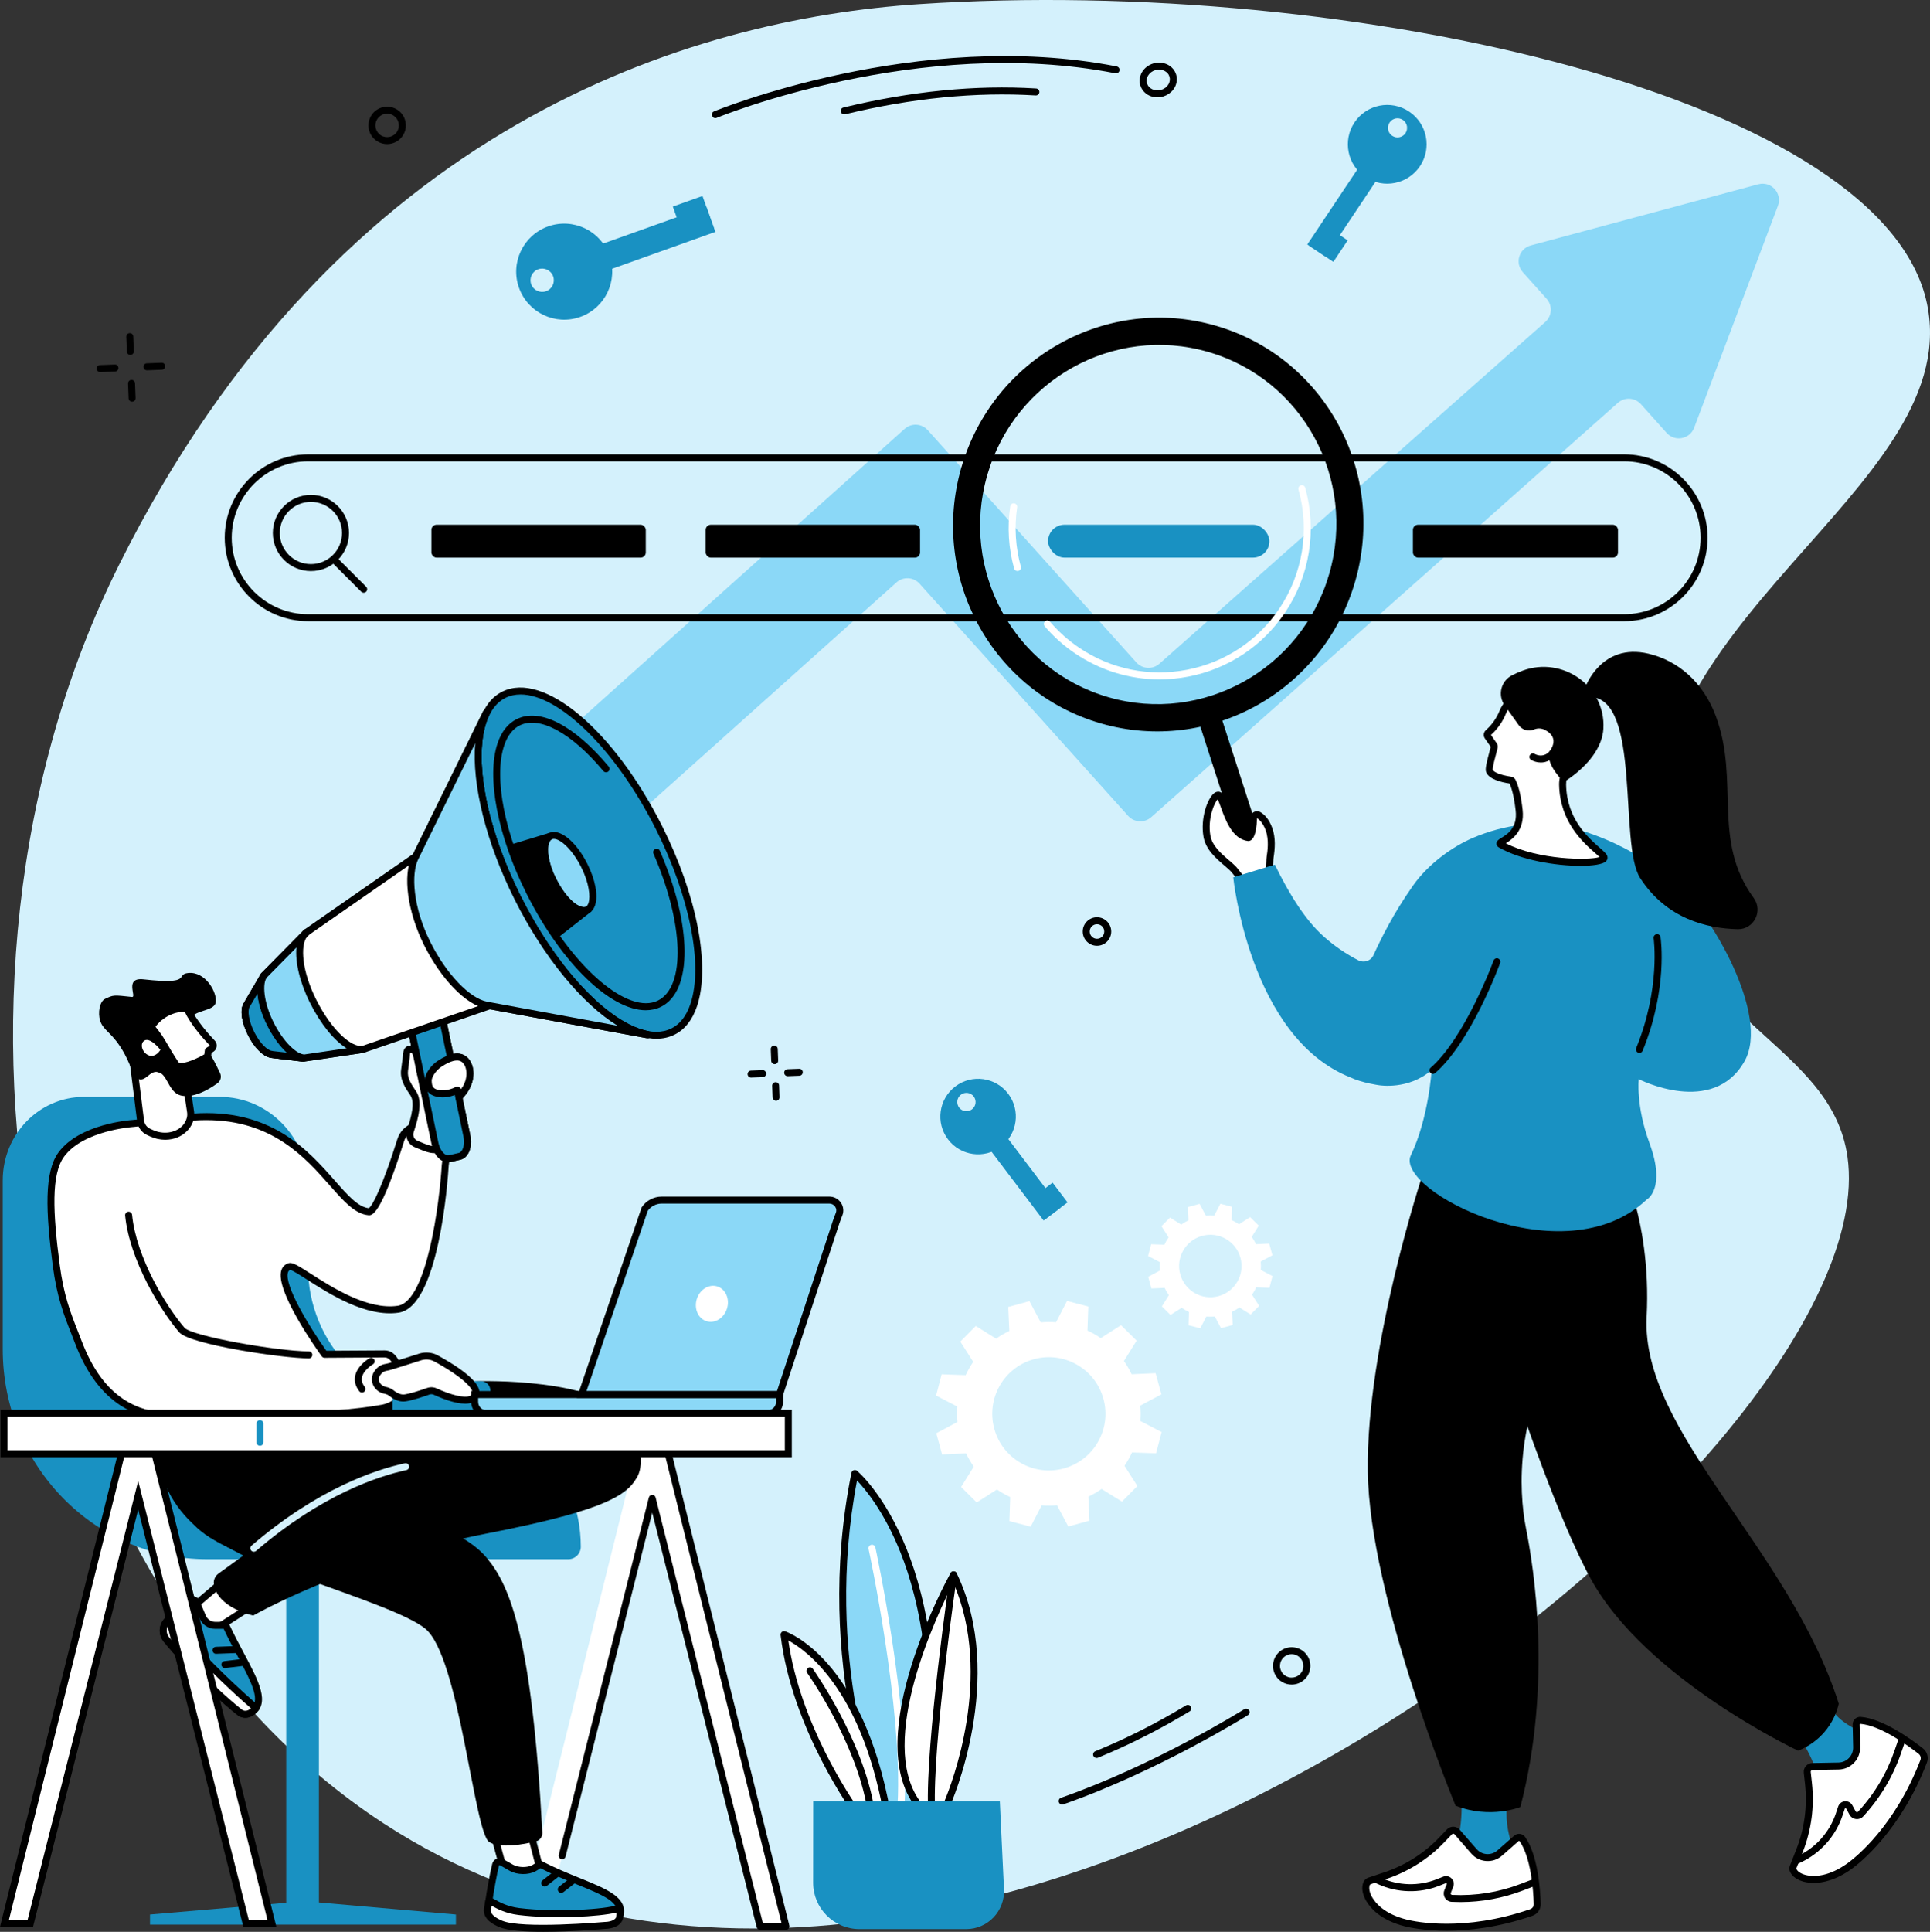 <?xml version="1.0" encoding="UTF-8"?>
<svg id="Layer_2" data-name="Layer 2" xmlns="http://www.w3.org/2000/svg" viewBox="0 0 1831.21 1832.51">
  <rect x="0" y="0" width="1831.21" height="1832.51" fill="#333333" stroke="none"/>
  <defs>
    <style>
      .cls-1 {
        fill: #1991C2;
      }

      .cls-1, .cls-2, .cls-3, .cls-4, .cls-5 {
        stroke-width: 0px;
      }

      .cls-3 {
        fill: #fff;
      }

      .cls-4 {
        fill: #8bd8f7;
      }

      .cls-5 {
        fill: #d4f1fc;
      }
    </style>
  </defs>
  <g id="Illustration">
    <g id="Keyword_research" data-name="Keyword research">
      <path class="cls-5" d="m871.84,3.93C657.39,18.11,322.14,116.77,113.1,535.52c-201.74,404.13-91.55,971.13,251.26,1194.38,550.18,358.3,1429.35-344.76,1388.55-632.54-15.27-107.75-155.11-126.2-178.67-273.35-37.25-232.64,284.81-358.16,255.02-531.21C1794.87,93.11,1284.27-23.33,871.84,3.93Z"/>
      <path class="cls-4" d="m1668.31,174.78l-215.92,58.04c-11.18,3-15.26,16.74-7.54,25.36l22.6,25.25c5.72,6.38,5.18,16.19-1.19,21.92l-366.16,324.2c-6.38,5.73-16.21,5.21-21.94-1.18l-197.92-220.35c-5.73-6.38-15.56-6.91-21.94-1.17l-485.84,435.33c-6.38,5.73-6.91,15.55-1.17,21.94l48.12,53.58c5.73,6.38,15.56,6.91,21.94,1.18l409.2-366.4c6.38-5.73,16.21-5.21,21.94,1.18l197.87,220.3c5.73,6.38,15.56,6.91,21.94,1.18l442.68-392.93c6.39-5.74,16.23-5.2,21.96,1.2l24.38,27.23c7.78,8.69,21.99,6.03,26.11-4.87l79.46-210.47c4.47-11.84-6.34-23.78-18.57-20.49Z"/>
      <path class="cls-3" d="m1101.95,1322.69l-5.51-20.12-22.75,1.03c-2.11-4.43-4.55-8.63-7.31-12.56l12.04-19.31-14.82-14.67-19.19,12.28c-4-2.74-8.21-5.15-12.6-7.19l.79-22.78-20.17-5.29-10.47,20.21c-4.79-.37-9.64-.34-14.53.1l-10.7-20.12-20.11,5.51,1.03,22.77c-4.43,2.11-8.63,4.55-12.55,7.32l-19.29-12.05-14.66,14.83,12.27,19.2c-2.74,4-5.14,8.22-7.19,12.61l-22.76-.79-5.29,20.18,20.19,10.47c-.38,4.79-.34,9.65.1,14.54l-20.1,10.71,5.51,20.12,22.75-1.03c2.11,4.43,4.55,8.63,7.31,12.56l-12.05,19.31,14.82,14.67,19.19-12.28c3.99,2.74,8.21,5.15,12.6,7.19l-.78,22.78,20.17,5.29,10.47-20.21c4.79.38,9.64.34,14.53-.1l10.7,20.12,20.11-5.51-1.03-22.77c4.43-2.11,8.63-4.55,12.55-7.32l19.29,12.05,14.66-14.83-12.27-19.2c2.74-4,5.14-8.22,7.19-12.61l22.77.79,5.29-20.18-20.19-10.47c.38-4.79.34-9.65-.1-14.54l20.1-10.71Zm-92.61,70.25c-28.59,7.83-58.12-9.01-65.95-37.62-7.83-28.61,9-58.16,37.59-65.99,28.59-7.83,58.12,9.01,65.95,37.62,7.83,28.61-9,58.16-37.59,65.99Z"/>
      <path class="cls-3" d="m1207.28,1190.75l-3.04-11.1-12.55.57c-1.16-2.45-2.51-4.76-4.03-6.93l6.65-10.65-8.18-8.1-10.59,6.78c-2.2-1.51-4.53-2.84-6.96-3.97l.43-12.57-11.13-2.92-5.78,11.15c-2.64-.21-5.32-.19-8.02.06l-5.9-11.1-11.1,3.04.57,12.56c-2.44,1.16-4.76,2.51-6.93,4.04l-10.65-6.65-8.09,8.19,6.77,10.6c-1.51,2.21-2.84,4.53-3.97,6.96l-12.56-.43-2.92,11.14,11.14,5.78c-.21,2.64-.19,5.32.06,8.02l-11.09,5.91,3.04,11.1,12.55-.57c1.16,2.45,2.51,4.76,4.03,6.93l-6.65,10.65,8.18,8.1,10.59-6.78c2.2,1.51,4.53,2.84,6.95,3.97l-.43,12.57,11.13,2.92,5.78-11.15c2.64.21,5.32.19,8.02-.06l5.9,11.1,11.1-3.04-.57-12.56c2.44-1.16,4.76-2.51,6.93-4.04l10.65,6.65,8.09-8.19-6.77-10.6c1.51-2.21,2.84-4.53,3.96-6.96l12.56.43,2.92-11.14-11.14-5.78c.21-2.64.19-5.32-.06-8.02l11.09-5.91Zm-51.1,38.76c-15.78,4.32-32.07-4.97-36.39-20.76s4.97-32.09,20.74-36.41c15.78-4.32,32.07,4.97,36.39,20.76,4.32,15.79-4.97,32.09-20.74,36.41Z"/>
      <g>
        <polygon class="cls-3" points="721.19 1827.36 618.85 1421.32 516.5 1827.36 491.97 1827.36 604.42 1375.95 633.27 1375.91 745.72 1827.36 721.19 1827.36"/>
        <path class="cls-2" d="m745.72,1830.67h-24.53c-1.52,0-2.84-1.03-3.21-2.5l-99.13-393.3-82.24,326.28c-.45,1.77-2.24,2.86-4.02,2.4-1.77-.45-2.85-2.25-2.4-4.02l85.45-339.03c.37-1.47,1.69-2.5,3.21-2.5s2.84,1.03,3.21,2.5l101.71,403.54h17.71l-110.81-444.83-26.25.04h0c-1.83,0-3.31-1.48-3.31-3.31,0-1.83,1.48-3.31,3.31-3.32l28.85-.04h0c1.52,0,2.85,1.03,3.21,2.51l112.46,451.45c.25.99.02,2.04-.6,2.84-.63.8-1.59,1.27-2.61,1.27Z"/>
        <g>
          <g>
            <path class="cls-1" d="m292.2,1126.4v75.04c0,73.39,57.95,132.88,129.43,132.88h0c71.48,0,129.43,59.49,129.43,132.88h0c0,6.54-5.3,11.84-11.83,11.84H196.63c-107.16,0-194.03-89.18-194.03-199.2v-160.11c0-43.76,34.55-79.23,77.17-79.23h128.76c46.21,0,83.67,38.46,83.67,85.91Z"/>
            <rect class="cls-1" x="271.56" y="1454.2" width="31.05" height="361.48"/>
            <polygon class="cls-1" points="432.59 1816.1 295.19 1804.04 282.6 1804.04 142.33 1816.1 142.33 1825.67 432.59 1825.67 432.59 1816.1"/>
          </g>
          <g>
            <g>
              <g>
                <polygon class="cls-3" points="209.23 1502 175.57 1530.69 196.61 1550.38 236.27 1524.95 209.23 1502"/>
                <path class="cls-2" d="m196.61,1553.7c-.82,0-1.63-.3-2.26-.89l-21.05-19.7c-.69-.64-1.07-1.55-1.05-2.5.02-.94.44-1.83,1.16-2.44l33.67-28.69c1.24-1.05,3.06-1.05,4.29,0l27.04,22.95c.8.68,1.23,1.7,1.16,2.75-.07,1.05-.63,2-1.52,2.57l-39.66,25.43c-.55.35-1.17.52-1.79.52Zm-16.08-22.89l16.46,15.4,33.72-21.63-21.48-18.24-28.7,24.46Z"/>
              </g>
              <g>
                <g>
                  <path class="cls-1" d="m180.55,1518.2c-5.11,4.02-14.45,11.64-21.95,19.3-4.71,4.81-4.99,12.4-.77,17.64,11.94,14.81,41,46.36,69.6,69.21,1.96,1.56,6.4,3.31,11.6-.34,17.83-12.52-6.26-42.41-24.74-82.25l-9.92.05c-5.27.03-10.05-3.11-12.12-7.97l-6.05-14.19c-.95-2.23-3.75-2.95-5.65-1.46Z"/>
                  <path class="cls-2" d="m232.79,1629.48c-3.02,0-5.63-1.1-7.43-2.54-28.68-22.92-57.64-54.25-70.11-69.72-5.3-6.58-4.88-16.05.98-22.04,7.69-7.84,17.25-15.64,22.27-19.58h0c1.72-1.35,3.93-1.82,6.04-1.27,2.13.55,3.84,2.02,4.7,4.04l6.05,14.19c1.54,3.62,5.07,5.95,9,5.95h.05l12.05-.06.89,1.93c4.59,9.89,9.64,19.39,14.1,27.76,14.13,26.55,25.3,47.52,9.53,58.59-2.83,1.99-5.63,2.76-8.14,2.76Zm-50.19-108.68c-4.89,3.85-14.21,11.44-21.64,19.01-3.51,3.59-3.75,9.28-.55,13.25,11.82,14.66,41.02,46.28,69.09,68.71.54.43,3.47,2.45,7.63-.47,10.46-7.35,2.82-23.01-11.57-50.06-4.21-7.91-8.95-16.81-13.36-26.16l-7.8.04h-.09c-6.59,0-12.5-3.91-15.09-9.98l-6.05-14.19s-.07-.17-.25-.22c-.17-.05-.27.03-.3.06h0Z"/>
                </g>
                <g>
                  <path class="cls-3" d="m159.74,1536.35s-.77.77-1.13,1.14c-4.71,4.81-4.99,12.4-.77,17.64,11.94,14.81,41,46.36,69.6,69.21,1.96,1.56,6.4,3.31,11.6-.34,1.59-1.12,3.81-3.77,3.81-3.77l-1.95-1.7c-27.84-24.19-53.88-50.4-77.9-78.4l-3.25-3.79Z"/>
                  <path class="cls-2" d="m232.79,1629.48c-3.02,0-5.63-1.1-7.42-2.54-28.68-22.92-57.64-54.25-70.11-69.72-5.3-6.58-4.88-16.05.98-22.04l1.16-1.16c.65-.65,1.58-.99,2.47-.97.92.03,1.79.45,2.39,1.15l3.25,3.79c23.83,27.78,49.92,54.05,77.55,78.06l1.95,1.7c1.36,1.18,1.53,3.24.37,4.62-.26.31-2.55,3.02-4.45,4.35-2.83,1.99-5.63,2.76-8.15,2.76Zm-73.08-88.08c-2.25,3.53-2.05,8.24.71,11.66,11.82,14.66,41.02,46.28,69.09,68.71.54.43,3.47,2.45,7.63-.47.27-.19.6-.48.95-.81-27.64-24.07-53.74-50.37-77.6-78.19l-.77-.9Z"/>
                </g>
                <path class="cls-2" d="m204.96,1568.78c-1.77,0-3.24-1.4-3.31-3.19-.07-1.83,1.36-3.37,3.19-3.43l18.75-.7c1.84-.06,3.37,1.36,3.43,3.18.07,1.83-1.36,3.37-3.19,3.43l-18.75.7s-.08,0-.13,0Z"/>
                <path class="cls-2" d="m213.34,1582.31c-1.65,0-3.08-1.24-3.28-2.92-.22-1.82,1.08-3.46,2.9-3.68l18.13-2.16c1.81-.24,3.46,1.08,3.68,2.9.22,1.82-1.08,3.46-2.9,3.68l-18.13,2.16c-.13.02-.27.02-.4.02Z"/>
              </g>
              <path class="cls-2" d="m595.97,1347.32c3.82,6.41,18.06,34.01,9.16,52.74,0,0-1.5,2.73-3.33,5.37-10.88,15.71-39.16,29.6-139.25,49.08-130.15,25.33-222.27,77.95-222.27,77.95,0,0-34.21-7-37.36-29.96-.52-3.8,1.26-7.56,4.37-9.82l23.56-17.08-22.35-11.92c-25.51-13.6-45.68-35.99-54.83-63.43-8.19-24.54-12.25-66.53-12.25-66.53,128.65-11.9,234.16-20.97,312.26-23.5,0,0,117.89-3.81,142.29,37.09Z"/>
              <g>
                <polygon class="cls-3" points="469.56 1743.03 481.46 1786.72 512.77 1774.69 502.7 1735.8 469.56 1743.03"/>
                <path class="cls-2" d="m481.46,1790.03c-.51,0-1.03-.12-1.5-.36-.83-.42-1.45-1.18-1.7-2.08l-11.9-43.68c-.24-.88-.11-1.81.36-2.59.47-.78,1.24-1.33,2.13-1.52l33.14-7.23c1.74-.38,3.47.68,3.91,2.41l10.07,38.89c.42,1.63-.45,3.32-2.02,3.92l-31.31,12.03c-.38.15-.78.22-1.19.22Zm-7.79-44.5l10.02,36.79,25.13-9.65-8.53-32.95-26.62,5.81Z"/>
              </g>
              <g>
                <g>
                  <path class="cls-1" d="m470.24,1768.85c-1.72,6.63-5.26,25.3-6.66,36.52-.88,7.04,3.72,13.58,10.61,15.28,19.46,4.79,65.71,3.62,104.25,4.51,2.64.06,7.47-1.32,9.5-7.69,6.96-21.88-34.62-27.59-75.52-49.18,0,0-2.36,1.99-5.87,3.89-5.88,3.18-15.53,2.9-21.34-.41l-9.31-5.29c-2.22-1.26-5.02-.08-5.66,2.39Z"/>
                  <path class="cls-2" d="m578.61,1828.47c-.09,0-.17,0-.26,0-9.84-.23-20.34-.32-30.49-.41-30.66-.28-59.62-.53-74.47-4.19-8.56-2.11-14.19-10.23-13.1-18.91,1.41-11.23,4.95-30.01,6.74-36.94h0c.57-2.18,2.08-3.93,4.15-4.81,2.08-.88,4.39-.74,6.35.38l9.31,5.3c4.89,2.78,13.35,2.95,18.12.37,3.14-1.7,5.29-3.49,5.32-3.51l1.71-1.43,1.97,1.03c12.56,6.64,25.31,11.8,36.55,16.36,25.87,10.48,46.3,18.76,40.57,36.76-2.36,7.4-8.13,10-12.48,10Zm-104.62-59.2c-.09,0-.16.02-.22.05-.17.07-.27.19-.32.37h0c-1.73,6.68-5.24,25.39-6.58,36.1-.67,5.34,2.82,10.35,8.11,11.65,14.1,3.47,44.02,3.74,72.95,4,10.17.09,20.69.19,30.58.41.77.06,4.61-.16,6.27-5.39,3.69-11.59-10.81-18.1-36.75-28.61-10.84-4.39-23.05-9.34-35.28-15.66-1.12.8-2.72,1.86-4.62,2.89-6.83,3.7-17.61,3.51-24.55-.44l-9.31-5.3c-.1-.06-.2-.08-.28-.08Zm-3.74-.42h.02-.02Z"/>
                </g>
                <g>
                  <path class="cls-3" d="m462.52,1810.46c-.03.19-.06.33-.06.39-.88,7.04,5.92,11.21,12.41,14.07,19.63,8.65,99.18,1.55,99.18,1.55,0,0,10.67.11,13.5-6.29.42-.94.61-2.34.71-3.5.1-1.25-.02-2.51-.32-3.73l-.71-2.87c-10.83,4.31-59.56,7.58-94.93,3.2-14.84-1.84-23.43-8.24-28.38-10.68,0,0-.69,3.84-1.4,7.86Z"/>
                  <path class="cls-2" d="m515.78,1832.51c-17.6,0-34.34-1.08-42.26-4.56-4.29-1.89-15.69-6.91-14.36-17.51.01-.09.04-.28.09-.56l1.4-7.86c.18-1.02.84-1.9,1.77-2.37.93-.47,2.03-.47,2.96-.02.99.49,2.12,1.13,3.41,1.85,5,2.83,12.55,7.11,23.92,8.51,34.83,4.31,82.78,1.19,93.3-2.99.89-.36,1.89-.31,2.74.13.85.44,1.47,1.22,1.7,2.15l.71,2.87c.4,1.6.53,3.21.41,4.79-.16,1.95-.48,3.44-.98,4.57-3.48,7.85-14.73,8.24-16.38,8.26-2.97.26-31.7,2.74-58.41,2.74Zm-49.42-24.79l-.59,3.31h0s-.04.26-.04.26c-.49,3.91,2.73,7.19,10.46,10.59,18.63,8.21,96.77,1.35,97.56,1.28.11,0,.22-.01.33-.01h.05c2.25,0,8.82-.78,10.39-4.32.05-.11.3-.74.43-2.43.06-.69.02-1.41-.12-2.14-15.85,3.93-59.61,6.44-92.95,2.3-12.03-1.49-20.07-5.77-25.52-8.84Zm-3.85,2.73h.02-.02Z"/>
                </g>
                <path class="cls-2" d="m516.86,1789.6c-.98,0-1.95-.43-2.6-1.26-1.13-1.44-.88-3.52.55-4.65l11.5-9.06c1.44-1.13,3.52-.88,4.65.55,1.13,1.44.89,3.52-.55,4.65l-11.5,9.06c-.61.48-1.33.71-2.05.71Z"/>
                <path class="cls-2" d="m532.51,1795.59c-.99,0-1.97-.44-2.62-1.28-1.12-1.44-.86-3.52.59-4.65l10.06-7.81c1.44-1.12,3.53-.86,4.65.58,1.12,1.44.86,3.52-.59,4.65l-10.06,7.81c-.6.47-1.32.7-2.03.7Z"/>
              </g>
              <path class="cls-2" d="m399.89,1443.66s40.97,8.44,62.66,34.97c21.43,26.22,42.22,75.67,52.02,259.74.21,3.96-2.43,7.51-6.28,8.43-11.13,2.67-33.38,6.85-43.98.66-14.46-8.44-28.26-175.98-60.8-202.51-32.54-26.53-192.81-65.12-219.32-98.89-26.51-33.77,38.56-33.77,38.56-33.77l177.14,31.36Z"/>
              <path class="cls-5" d="m240.81,1471.96c-.93,0-1.86-.39-2.51-1.15-1.19-1.39-1.03-3.48.35-4.67,63.19-54.29,118.3-72.23,145.52-78.1,1.79-.37,3.55.75,3.93,2.54.39,1.79-.75,3.55-2.54,3.94-26.61,5.73-80.52,23.32-142.6,76.65-.63.54-1.39.8-2.16.8Z"/>
            </g>
            <g>
              <g>
                <path class="cls-3" d="m126.11,1065.71s-48.29,3-67.83,29.3c-12.96,17.45-11.76,53.21-4.88,105.41,4.53,34.43,12.88,51.57,20.93,72.73,20.25,53.25,51.3,67.82,83.82,70.8,40.56,3.71,159.44.54,205.08-8.24,7.37-1.42,16.3-6.52,16.72-12.05.86-11.13-.6-39.42-15.22-39.33-35.65.23-56.81.35-56.81.35,0,0-55.07-76.21-33.3-83.26,7.34-2.38,59.73,46.77,103.1,40.53,36.73-5.29,44.72-136.67,44.72-136.67,0,0,4.51-23.57-10.16-34.03-.48-.35-1.01-.7-1.58-1.05-11.46-7.07-26.53-1.34-30.57,11.52-6.2,19.75-22.34,68.49-30.39,67.69-33.93-3.36-56.84-97.69-166.95-89.74h0s-56.69,6.04-56.69,6.04Z"/>
                <path class="cls-2" d="m207.09,1348.78c-20.5,0-38.05-.51-49.25-1.54-26.19-2.4-63.67-12.57-86.61-72.92-1.21-3.18-2.42-6.27-3.63-9.34-6.98-17.74-13.58-34.5-17.49-64.14-6.74-51.19-8.38-89.12,5.51-107.82,20.02-26.95,67.28-30.44,70.21-30.63l56.62-6.03c74.46-5.41,109.56,34.44,135.18,63.51,12.3,13.96,22.04,25.01,32.16,26.2,3.85-1.95,13.91-23.06,27.19-65.36,2.24-7.15,7.56-12.76,14.59-15.38,6.96-2.6,14.58-1.86,20.88,2.03.63.39,1.23.79,1.77,1.17,15.58,11.11,12,34.42,11.52,37.12-.9,14.64-9.42,134.06-47.54,139.55-31.01,4.47-65.97-17.97-86.86-31.37-6.46-4.14-13.76-8.83-15.97-9.19-1.1.43-1.75,1.14-2.14,2.33-3.86,11.81,19.87,51.25,36.39,74.36,5.69-.03,25.35-.15,55.1-.34h.1c3.9,0,7.31,1.53,10.12,4.55,8.24,8.84,9.04,28.95,8.32,38.35-.61,7.92-11.71,13.57-19.4,15.04-34.01,6.54-104.82,9.82-156.76,9.82Zm-11.39-286.27c-4.09,0-8.3.15-12.66.47l-56.57,6.03s-.1.01-.14.01c-.47.03-47,3.23-65.38,27.97-12.56,16.91-10.79,53.41-4.26,103,3.8,28.84,10.25,45.23,17.08,62.58,1.22,3.09,2.44,6.2,3.66,9.41,21.39,56.25,54.54,66.25,81.03,68.67,38.28,3.51,158.13.65,204.16-8.19,6.84-1.32,13.8-5.8,14.05-9.05.72-9.39-.42-26.73-6.56-33.32-1.55-1.66-3.23-2.44-5.28-2.44h-.05c-35.65.24-56.81.35-56.81.35h-.02c-1.06,0-2.06-.51-2.68-1.37-4.58-6.34-44.57-62.49-38.31-81.68,1.08-3.3,3.38-5.61,6.67-6.67,3.61-1.16,8.29,1.66,21.31,10.01,20.11,12.9,53.77,34.48,82.34,30.39,27.93-4.02,39.71-97.8,41.89-133.59,0-.14.03-.28.05-.42.04-.21,3.91-21.63-8.83-30.71-.43-.31-.9-.62-1.39-.93-4.55-2.81-10.05-3.34-15.08-1.46-5.1,1.9-8.96,5.97-10.58,11.16-22.33,71.15-30.42,70.34-33.88,70-12.82-1.27-23.38-13.26-36.76-28.44-23.19-26.32-54.43-61.76-116.96-61.76Zm-69.59,3.2h.02-.02Z"/>
              </g>
              <path class="cls-2" d="m293.03,1288.55h-.02c-25.59-.18-113.01-13.2-122.98-24.74-17.64-20.42-47.16-68.55-51.3-110.76-.18-1.82,1.15-3.44,2.97-3.62,1.8-.17,3.44,1.15,3.62,2.97,3.99,40.69,32.62,87.28,49.72,107.08,6.8,7.88,87.26,22.23,118.01,22.44,1.83.01,3.3,1.5,3.29,3.34-.01,1.82-1.49,3.29-3.31,3.29Z"/>
              <path class="cls-2" d="m343.49,1320.97c-.99,0-1.97-.44-2.62-1.28-3.57-4.61-4.89-9.45-3.91-14.4,1.99-10.1,13.11-16.59,13.58-16.86,1.58-.91,3.61-.36,4.52,1.22.91,1.58.36,3.6-1.22,4.52h0c-.09.05-9,5.29-10.4,12.42-.59,3.02.28,5.98,2.65,9.04,1.12,1.45.86,3.53-.59,4.65-.6.47-1.32.69-2.03.69Z"/>
              <path class="cls-1" d="m372.39,1310.15h92.86v19.67c0,4.91-3.98,8.89-8.89,8.89h-75.08c-4.91,0-8.89-3.98-8.89-8.89v-19.67h0Z" transform="translate(837.64 2648.87) rotate(180)"/>
              <g>
                <path class="cls-3" d="m358.84,1301.5c1.75-2.29,4.28-3.89,7.12-4.36,2.03-.33,4.08-.89,6.04-1.51l27.2-8.58c5.06-1.42,10.25-.83,14.78,1.66,13.65,7.52,41.66,24.45,37.22,34.61-4.79,10.96-29.65.7-38.4-3.33-2-.92-4.24-1.02-6.39-.26-5.35,1.89-15.87,5.43-21.94,6.29-5.01.71-9.52-1.69-13.19-4.59-1.67-1.32-3.65-2.15-5.88-2.58-3.42-.66-6.41-2.71-8.05-5.8l-.04-.07c-1.81-3.4-1.47-7.56.87-10.62l.66-.87Z"/>
                <path class="cls-2" d="m441.33,1331.52c-9.71,0-22.33-5.03-29.92-8.52-1.23-.56-2.58-.61-3.9-.14-5.73,2.03-16.29,5.56-22.58,6.45-5.17.74-10.31-.99-15.71-5.27-1.19-.95-2.65-1.58-4.46-1.93-4.5-.87-8.27-3.6-10.34-7.5-2.46-4.61-2-10.18,1.13-14.26l.66-.86h0c2.32-3.03,5.59-5.02,9.21-5.61,1.61-.26,3.38-.71,5.58-1.4l27.2-8.58c5.97-1.67,12.1-.98,17.37,1.92,29.75,16.39,42.76,29.46,38.66,38.84-1.17,2.69-3.33,4.7-6.24,5.81-1.95.74-4.22,1.06-6.66,1.06Zm-32.02-15.6c1.67,0,3.33.36,4.87,1.06,14.13,6.5,26.18,9.29,31.45,7.29,1.26-.48,2.06-1.2,2.53-2.27,1.81-4.14-8.62-15.42-35.78-30.39-3.79-2.08-8.04-2.57-12.28-1.38l-27.1,8.55c-2.5.79-4.57,1.3-6.5,1.62-1.95.32-3.74,1.42-5.02,3.1l-.66.86c-1.55,2.03-1.78,4.79-.58,7.05,1.17,2.19,3.27,3.69,5.8,4.18,2.83.55,5.29,1.64,7.31,3.24,3.9,3.09,7.39,4.37,10.66,3.91,4.18-.59,11.94-2.83,21.3-6.14,1.31-.46,2.67-.7,4.01-.7Z"/>
              </g>
              <g>
                <g>
                  <path class="cls-1" d="m386.28,957.58l26.42,127.03c1.94,9.31,8.16,15.78,13.91,14.45l9.47-2.18c5.75-1.32,8.84-9.94,6.91-19.25l-26.42-127.03-30.29,6.97Z"/>
                  <path class="cls-2" d="m425.09,1102.55c-2.11,0-4.24-.66-6.27-1.96-4.46-2.86-7.96-8.58-9.36-15.3l-26.42-127.03c-.37-1.76.74-3.5,2.5-3.9l30.29-6.97c.87-.2,1.78-.04,2.53.44.75.48,1.27,1.24,1.46,2.11l26.42,127.03c2.33,11.23-1.8,21.4-9.41,23.15l-9.47,2.18c-.75.17-1.51.26-2.27.26Zm-34.9-142.47l25.76,123.86c1.03,4.94,3.5,9.19,6.45,11.08,1.24.79,2.4,1.07,3.48.82l9.47-2.18c3.43-.79,6.08-7.29,4.41-15.34l-25.73-123.72-23.83,5.49Z"/>
                </g>
                <g>
                  <path class="cls-3" d="m394.86,1085.17c-4.71-1.95-7.11-7.21-5.53-12.06,4.76-14.57,8.11-28.31,2.65-36.22-4.74-6.87-9.21-13.69-8.09-21.78l1.58-12.18c.28-1.9-.3-8.89,4.94-7.65,3.97.94,5.64,4.41,7.93,19.7,1.15,7.68,4.18,11.22,9.35,14.4-.2-1.12-.29-2.44-.22-3.88.3-6.58,3.88-12.58,9.36-16.23,6.82-4.54,18.29-10.62,25.07-3,4.72,5.3,6.56,17.26-1.72,28.9-1.94,2.73-12.77,14.56-12.77,14.56-2.08,2.79-6.62,31.27-6.62,31.27-2.74,14.93-14.05,9.08-25.94,4.16Z"/>
                  <path class="cls-2" d="m411.84,1093.87c-4.82,0-10.3-2.3-16-4.69l-2.26-.94h0c-6.27-2.59-9.52-9.68-7.41-16.15,4.35-13.31,7.73-26.56,3.07-33.31-4.44-6.45-9.98-14.47-8.64-24.11l1.58-12.15c.04-.27.05-.58.07-.94.13-2.39.35-6.38,3.22-8.53,1.08-.81,2.95-1.63,5.7-.98,6.28,1.49,8.11,6.91,10.44,22.43.53,3.54,1.48,5.97,2.88,7.85,1.14-6.35,4.92-12.12,10.49-15.83,16.38-10.9,25.02-7.35,29.38-2.45,5.92,6.65,7.42,20.49-1.49,33.02-1.92,2.7-11.1,12.78-12.84,14.68-1.09,2.2-3.96,17.12-5.97,29.76-1.02,5.58-3.17,9.15-6.6,11-1.74.94-3.63,1.34-5.63,1.34Zm-15.72-11.75l2.29.96c6.26,2.63,12.74,5.35,15.9,3.63,1.52-.82,2.61-2.94,3.22-6.29,2.11-13.28,5.1-29.81,7.22-32.66.07-.09.14-.17.21-.25,4.3-4.7,11.17-12.37,12.51-14.25,7.76-10.92,5.31-21,1.94-24.78-3.81-4.28-10.8-3.08-20.77,3.56-4.69,3.12-7.64,8.22-7.88,13.62-.05,1.14,0,2.23.17,3.15.23,1.28-.31,2.58-1.39,3.32-1.08.74-2.49.77-3.6.09-5.54-3.41-9.51-7.56-10.89-16.73-2.26-15.07-3.73-16.57-5.42-16.97-.1-.03-.19-.04-.25-.05-.38.75-.49,2.77-.53,3.47-.03.6-.07,1.12-.12,1.48l-1.57,12.13c-.92,6.61,2.54,12.24,7.53,19.47,6.61,9.59,2.32,25.23-2.23,39.13-1.04,3.19.56,6.69,3.65,7.97h0Z"/>
                </g>
                <g>
                  <g>
                    <path class="cls-1" d="m418.92,961.85l24.07,115.79c1.93,9.31-1.16,17.92-6.91,19.25l-9.47,2.18c-5.75,1.32-11.98-5.15-13.91-14.45l-24.78-119.02,31-3.75Z"/>
                    <path class="cls-2" d="m425.09,1102.55c-2.11,0-4.24-.66-6.27-1.96-4.46-2.86-7.96-8.58-9.36-15.3l-24.78-119.02c-.19-.91.01-1.85.55-2.61.54-.75,1.37-1.24,2.29-1.36l31-3.75c1.71-.2,3.29.93,3.64,2.61l24.07,115.79c2.33,11.23-1.8,21.4-9.41,23.15l-9.47,2.18c-.75.17-1.51.26-2.27.26Zm-33.19-134.1l24.05,115.49c1.03,4.94,3.5,9.19,6.45,11.08,1.24.79,2.4,1.07,3.48.82l9.47-2.18c3.43-.79,6.08-7.29,4.41-15.34l-23.45-112.82-24.4,2.95Z"/>
                  </g>
                  <g>
                    <path class="cls-3" d="m418.12,1037.55c4.73.48,12.17-.57,20.19-6.02,8.42-5.71,8.31-19.96,3.59-25.26-6.75-7.58-18.14-1.6-24.97,2.93-5.53,3.67-10.76,10.96-10.64,16.06.19,7.77,2.98,11.39,11.83,12.29Z"/>
                    <path class="cls-2" d="m435.46,1044.29c-.75,0-1.5-.25-2.12-.77-1.4-1.17-1.59-3.26-.42-4.66.33-.39.63-.76.92-1.1-5.48,2.45-11.24,3.57-16.05,3.08-10.14-1.03-14.56-5.66-14.81-15.5-.17-6.68,6.03-14.86,12.12-18.9,11.88-7.89,21.16-9.24,27.58-4.01.12.1,1.25,1.13,1.7,1.63,6.04,6.79,7.48,20.31-1.49,33.01-.18.27-1.1,1.5-4.88,6.03-.66.78-1.6,1.19-2.54,1.19Zm-1.83-38.36c-4.61,0-10.32,3.01-14.87,6.03-4.88,3.24-9.25,9.54-9.16,13.21.14,5.78,1.41,8.32,8.86,9.07,1.5.15,6.93.37,14-3.17,1.63-.82,3.62-.15,4.44,1.48.17.33.27.68.32,1.03.19-.24.25-.33.25-.33,7.74-10.97,5.31-21.03,1.95-24.8-.3-.33-1.04-.99-1.06-1-1.33-1.08-2.95-1.53-4.74-1.53Z"/>
                  </g>
                </g>
              </g>
              <g>
                <path class="cls-3" d="m394.54,812.28l-103.71,72.1-40.56,41.06-16.05,27.61-.11.22c-3.15,4.77-1.52,15.89,4.18,27.24,5.64,11.23,13.61,19.06,19.32,19.57l-.17.09,30.18,3.63,56.64-8.33,120.53-41.44,148.82,27.41,1.05.04c-37.5-7.33-87.44-58.04-123.28-129.37-35.8-71.25-46.63-141.36-30.12-175.66h-.03s-65.86,134.12-65.86,134.12l-.84,1.72Z"/>
                <g>
                  <ellipse class="cls-1" cx="558.32" cy="818.76" rx="74.95" ry="178.75" transform="translate(-308.56 338.54) rotate(-26.72)"/>
                  <path class="cls-2" d="m622.9,985.32c-39.63,0-94.95-52.68-134.64-131.67-32.81-65.3-45.79-132.18-33.06-170.39,4.38-13.16,11.58-22.31,21.38-27.19,39.28-19.55,105.96,36.58,151.79,127.79,32.81,65.3,45.79,132.18,33.06,170.39-4.38,13.16-11.58,22.31-21.38,27.19-5.26,2.62-11.02,3.88-17.15,3.88Zm-128.95-326.55c-5.18,0-10.01,1.05-14.41,3.24-8.17,4.07-14.24,11.92-18.05,23.35-12.2,36.62.63,101.51,32.69,165.32,43.44,86.44,107.55,142.44,142.92,124.83,8.17-4.07,14.24-11.92,18.05-23.35,12.2-36.62-.63-101.51-32.69-165.32-38.04-75.71-91.95-128.07-128.52-128.07Z"/>
                </g>
                <path class="cls-2" d="m612.72,958.3c-33.34,0-79.77-44.12-113.03-110.31-27.48-54.69-38.34-110.74-27.66-142.78,3.71-11.13,9.81-18.87,18.13-23.02,22.08-10.99,54.76,5.83,87.42,44.99,1.17,1.41.98,3.49-.42,4.67-1.41,1.17-3.49.98-4.66-.42-30.11-36.1-60.53-52.7-79.39-43.31-6.69,3.33-11.66,9.78-14.79,19.18-10.15,30.46.57,84.52,27.3,137.72,31.28,62.24,77.11,106.62,107.27,106.62,4.12,0,7.94-.83,11.39-2.55,26.44-13.16,24.6-73.07-4.27-139.35-.73-1.68.04-3.63,1.71-4.36,1.68-.73,3.63.04,4.36,1.71,30.8,70.71,31.29,132.91,1.15,147.92-4.45,2.21-9.32,3.28-14.5,3.28Z"/>
                <g>
                  <path class="cls-4" d="m554.31,820.89c9.7,19.31,11,38.23,2.89,42.27-8.11,4.04-22.55-8.34-32.25-27.65-9.7-19.31-11-38.23-2.89-42.27,8.11-4.04,22.55,8.34,32.25,27.65Z"/>
                  <path class="cls-2" d="m553.86,867.23c-9.81,0-22.63-11.81-31.88-30.23-7.59-15.11-10.42-30.16-7.38-39.28,1.17-3.51,3.23-6.08,5.98-7.45,10.06-5,25.83,7.52,36.69,29.13h0c7.59,15.11,10.42,30.16,7.38,39.28-1.17,3.51-3.23,6.08-5.98,7.44-1.49.74-3.1,1.1-4.81,1.1Zm-28.34-71.46c-.74,0-1.4.14-1.99.43-1.15.57-2.04,1.79-2.65,3.61-2.02,6.06-.63,18.99,7.02,34.21,9.2,18.32,22.28,28.93,27.81,26.18,1.15-.57,2.04-1.79,2.65-3.61,2.02-6.06.63-18.99-7.02-34.21h0c-8.24-16.39-19.56-26.61-25.83-26.61Z"/>
                </g>
                <path class="cls-2" d="m287.62,1007.11c-.13,0-.26,0-.39-.02l-30.18-3.63c-.34-.04-.65-.13-.95-.26-6.82-1.44-15-9.74-20.76-21.2-6.28-12.49-7.87-24.37-4.1-30.37l.03-.06,16.15-27.8c.14-.24.31-.46.51-.66l40.56-41.06c.14-.15.3-.28.47-.39l103.01-71.61,66.32-135.09c.8-1.63,2.77-2.31,4.41-1.52,1.65.79,2.37,2.79,1.58,4.43-16.6,34.47-4.51,103.89,30.09,172.74,34.65,68.96,83.26,120.24,120.96,127.61,1.7.33,2.86,1.92,2.65,3.63-.2,1.72-1.72,3.02-3.42,2.92l-1.05-.04c-.16,0-.31-.02-.46-.05l-147.97-27.25-119.71,41.16c-.19.06-.39.11-.6.14l-56.64,8.33c-.16.02-.32.03-.48.03Zm-28.8-10.11l28.75,3.45,55.9-8.22,120.24-41.34c.54-.18,1.12-.23,1.68-.13l120.53,22.2c-33.47-20.63-69.96-64.6-97.49-119.37-27.35-54.42-40.81-109.55-37.55-148.55l-53.37,108.7c-.25.5-.62.94-1.08,1.26l-103.46,71.92-40.05,40.55-15.85,27.28c-.06.12-.13.23-.2.34-2.13,3.23-1.08,13.07,4.38,23.93,5.56,11.07,12.73,17.41,16.66,17.76.32.03.63.1.91.22Z"/>
                <g>
                  <path class="cls-4" d="m394.74,811.88l66.5-135.45h.03c-16.51,34.32-5.69,104.43,30.12,175.68,35.84,71.33,85.78,122.04,123.28,129.37l-1.05-.04-148.58-27.36-3.44-.62c-17.27-3.27-40.11-26.09-56.25-58.38-16.57-33.15-19.15-66.03-11.45-81.54l.84-1.65Z"/>
                  <path class="cls-2" d="m614.67,984.79s-.09,0-.14,0l-1.05-.04c-.16,0-.31-.02-.46-.05l-152-27.98c-18.88-3.57-42.43-27.75-58.63-60.16-15.77-31.57-20.48-66.31-11.45-84.5l.85-1.66,66.49-135.43c.8-1.63,2.77-2.31,4.41-1.52,1.65.79,2.37,2.79,1.58,4.43-16.6,34.47-4.51,103.89,30.09,172.74,34.65,68.96,83.26,120.24,120.96,127.61,1.7.33,2.86,1.92,2.65,3.63-.2,1.68-1.62,2.93-3.29,2.93Zm-163.79-279.75l-53.17,108.29s-.02.03-.02.05l-.84,1.65c-6.88,13.85-5.16,45.3,11.46,78.56,15.08,30.18,37.25,53.45,53.91,56.61l3.41.61,120.29,22.16c-33.46-20.63-69.97-64.6-97.49-119.37-27.35-54.42-40.81-109.55-37.55-148.55Zm-56.14,106.84h.02-.02Z"/>
                </g>
                <path class="cls-2" d="m286,1006.91c-.13,0-.27,0-.4-.02l-28.55-3.43c-.34-.04-.65-.13-.95-.26-6.82-1.44-15-9.74-20.76-21.2-6.28-12.49-7.87-24.37-4.1-30.37l.03-.06,16.15-27.8c.92-1.58,2.95-2.12,4.53-1.2,1.58.92,2.12,2.95,1.2,4.53l-16.06,27.65c-.06.12-.12.23-.2.34-2.13,3.23-1.08,13.07,4.38,23.93,5.56,11.07,12.73,17.41,16.66,17.76.32.03.63.1.91.22l27.56,3.31c1.82.22,3.11,1.87,2.89,3.68-.2,1.68-1.63,2.92-3.28,2.92Z"/>
                <g>
                  <path class="cls-1" d="m287.89,1003.64c-9.29-.78-22.11-14.1-31.31-32.41-9.75-19.4-11.84-39.37-5.65-46.4l-16.7,28.22-.11.22c-3.15,4.77-1.52,15.89,4.18,27.24,5.64,11.23,13.61,19.06,19.32,19.57l-.17.09,30.45,3.46Z"/>
                  <path class="cls-2" d="m287.89,1006.95c-.09,0-.18,0-.28-.01-.25-.02-.5-.05-.76-.08l-29.79-3.39c-.34-.04-.67-.13-.97-.26-6.82-1.44-15-9.74-20.76-21.2-6.28-12.49-7.87-24.37-4.1-30.37l.03-.06c.04-.07.07-.14.11-.2l14.59-24.65c.65-1.57,1.48-2.94,2.48-4.08,1.13-1.28,3.05-1.49,4.43-.49,1.38,1,1.77,2.9.9,4.36l-1.88,3.17c-2.74,7.4-.66,23.54,7.63,40.05,9.48,18.87,21.18,29.51,28.12,30.54l.6.07c1.8.2,3.1,1.81,2.92,3.62-.17,1.71-1.61,2.99-3.29,2.99Zm-29.09-9.95l13.29,1.51c-6.54-6.07-13.08-15.06-18.48-25.8-5.3-10.55-8.46-21.2-9.3-30.21l-7.24,12.25c-.06.12-.12.23-.2.34-2.13,3.23-1.08,13.07,4.38,23.93,5.56,11.07,12.73,17.41,16.66,17.76.31.03.61.1.89.21Z"/>
                </g>
                <g>
                  <path class="cls-4" d="m342.2,995.77l2.4-.45c-13.05,2.55-33.32-17.33-47.46-45.46-14.42-28.7-16.88-57.21-6.3-65.48l-1.36,1.37-38.44,38.96c-6.33,6.91-4.26,27,5.54,46.51,9.46,18.83,22.99,32.29,32.32,32.36l53.3-7.81Z"/>
                  <path class="cls-2" d="m288.89,1006.89h-.02c-10.68-.07-25.18-14.13-35.25-34.18-10.47-20.85-12.59-41.97-5.02-50.24l37.68-38.19c.76-.95,1.6-1.79,2.52-2.51,1.37-1.08,3.35-.9,4.51.41,1.16,1.3,1.11,3.29-.12,4.53l-2.01,2.03c-6.32,8.45-4.9,32.14,8.91,59.63,14.91,29.67,33.9,45.49,43.74,43.72l.15-.03c1.78-.33,3.52.84,3.86,2.63.34,1.79-.83,3.52-2.62,3.87-.06.01-.13.02-.19.03l-2.23.42s-.09.02-.13.02l-53.3,7.81c-.16.02-.32.03-.48.03Zm-7.62-108.11l-27.88,28.25c-4.73,5.17-3.45,23.62,6.14,42.7,9.82,19.55,22.27,30.25,29.15,30.53l40.16-5.89c-11.69-7.19-24.42-22.62-34.68-43.04-9.76-19.43-14.2-38.74-12.9-52.56Z"/>
                </g>
                <g>
                  <path class="cls-2" d="m522.06,793.24c-8.11,4.04-7.16,23.14,2.89,42.27,16.85,32.08,30.6,28.48,32.22,27.92.03,0,.04.03.02.05l-29.9,23.46c-8.52-12.31-16.66-25.98-24.07-40.73-7.1-14.13-13.01-28.21-17.7-41.83l36.54-11.14h0Z"/>
                  <path class="cls-2" d="m526.57,891.72l-2-2.89c-8.81-12.72-16.99-26.56-24.31-41.13-7.02-13.98-13.03-28.19-17.87-42.24l-1.12-3.24,39.82-12.14,2.44,6.13c-1.2.6-2.13,1.9-2.77,3.85-2.03,6.28-.62,19.2,7.11,33.92,15.86,30.19,28.08,26.37,28.2,26.33l2.62-.91,2.76,4.91-2.24,1.79-32.66,25.63Zm-36.78-85.18c4.53,12.72,10.04,25.55,16.39,38.19,6.63,13.19,13.97,25.77,21.85,37.43l20.48-16.07c-6.78-2.38-16.26-9.54-26.49-29.03-7.29-13.88-10.31-28.58-7.87-37.94l-24.36,7.43Z"/>
                </g>
              </g>
            </g>
            <g>
              <g>
                <path class="cls-3" d="m133.38,1063.24l-7.12-56.96,49.57,15.32,5.01,33.36c1.2,8.97-5.45,15.25-5.45,15.25-8.12,8.52-21.38,9.55-32.01,4.57l-2.46-1.15c-4.12-1.93-6.96-5.86-7.53-10.39Z"/>
                <path class="cls-2" d="m156.76,1081.15c-4.9,0-9.96-1.1-14.79-3.36l-2.46-1.15c-5.18-2.42-8.7-7.28-9.41-12.98h0l-7.12-56.96c-.14-1.11.3-2.23,1.16-2.95.86-.72,2.03-.97,3.11-.63l49.57,15.32c1.22.38,2.11,1.41,2.3,2.67l5.01,33.36c1.42,10.58-6.13,17.85-6.45,18.15-5.32,5.58-12.88,8.52-20.9,8.52Zm-26.58-70.18l6.48,51.87h0c.43,3.43,2.54,6.35,5.65,7.8l2.46,1.15c9.99,4.67,21.58,3.09,28.21-3.86.17-.16,5.52-5.42,4.57-12.53l-4.69-31.25-42.68-13.19Z"/>
              </g>
              <path class="cls-2" d="m178.29,922.98c-12.28,1.42,5.17,11.28-42.06,6-18.81-2.11-6.14,17.25-11.02,16.71-18.02-1.97-17.41-1.92-25.41,1.75-5.3,2.43-7.14,13.31-4.78,20.78,3.12,9.86,11.9,11.02,22.95,31.08,7.76,14.09,8.06,23.42,14.44,24.56,6.45,1.15,9.52-7.79,16.66-7.06,9.24.94,10.13,16.52,19.8,21.36,6.1,3.05,19,2.7,37.47-10.65,2.99-2.16,4.03-6.18,2.46-9.53-2.02-4.3-4.59-9.72-7.49-14.69-13.79-23.68-23.78-27.84-21.65-34.97,3.26-10.93,23.25-8.48,24.96-17.29,1.79-9.15-9.52-30-26.33-28.05Z"/>
              <g>
                <path class="cls-3" d="m143.38,974.02l4.6,5.9c2.17,2.78,4.14,5.7,5.9,8.75,3.31,5.72,9.08,15.52,12.73,20.76,5.36,7.7,30.28-7.21,30.28-7.21l.71-5.46,2.88-1.81c.56-.35,1.05-.82,1.36-1.4.77-1.46.49-3.16-.58-4.27-5.82-6.05-18.15-19.77-24.01-32.99,0,0-20.69-1.66-33.88,17.73Z"/>
                <path class="cls-2" d="m172.07,1014.92c-3.44,0-6.37-1-8.17-3.59-3.75-5.4-9.68-15.47-12.88-21-1.68-2.9-3.58-5.72-5.65-8.37l-4.6-5.9c-.89-1.13-.94-2.71-.13-3.9,14.11-20.74,35.96-19.24,36.89-19.16,1.21.1,2.27.85,2.76,1.96,5.74,12.95,18.26,26.72,23.37,32.04,2.09,2.17,2.54,5.44,1.12,8.12-.55,1.05-1.43,1.97-2.52,2.65l-1.57.98-.51,3.91c-.13,1-.71,1.89-1.58,2.41-4.7,2.81-17.4,9.86-26.53,9.86Zm-24.55-40.98l3.07,3.94c2.26,2.89,4.33,5.96,6.16,9.13,3.15,5.44,8.96,15.34,12.58,20.53,1.77,2.54,13.43-1.02,24.49-7.36l.5-3.85c.13-.98.69-1.85,1.52-2.38l2.88-1.81c.12-.08.19-.15.2-.17.11-.22-.02-.38-.05-.41-6.34-6.59-17.56-19.24-23.76-32.01-4.82.13-17.9,1.72-27.61,14.37Z"/>
              </g>
              <path class="cls-3" d="m152.21,995.87s-11.04-14.19-16.39-7.77c-5.35,6.43,7.2,21.75,16.39,7.77h0Z"/>
            </g>
          </g>
        </g>
        <g>
          <g>
            <path class="cls-4" d="m450.36,1322.86h289.29v13.15c0,2.83-2.3,5.13-5.13,5.13h-279.04c-2.83,0-5.13-2.3-5.13-5.13v-13.15h0Z"/>
            <path class="cls-2" d="m728.33,1344.44h-266.65c-8.07,0-14.63-6.56-14.63-14.63v-10.26h295.91v10.26c0,8.07-6.56,14.63-14.63,14.63Zm-274.66-18.27v3.64c0,4.42,3.59,8.01,8.01,8.01h266.65c4.42,0,8.01-3.59,8.01-8.01v-3.64h-282.67Z"/>
          </g>
          <g>
            <path class="cls-4" d="m739.65,1322.78h-187.75l59.65-175.59c3.57-5.49,9.79-8.83,16.47-8.83h158.71c7.2,0,11.84,6.99,9.49,13.16-.93,2.45-1.94,4.88-2.76,7.37l-53.81,163.89Z"/>
            <path class="cls-2" d="m742.05,1326.09h-194.77l61.5-180.71c4.2-6.47,11.4-10.33,19.25-10.33h158.71c4.53,0,8.57,2.1,11.1,5.76,2.42,3.52,2.98,7.96,1.49,11.88l-.81,2.1c-.69,1.76-1.34,3.42-1.9,5.12l-54.56,166.17Zm-185.53-6.62h180.73l53.07-161.61c.62-1.88,1.33-3.7,2.02-5.47l.79-2.05c.73-1.91.46-4.02-.75-5.76-1.27-1.84-3.33-2.9-5.64-2.9h-158.71c-5.46,0-10.47,2.6-13.48,6.99l-58.03,170.8Z"/>
          </g>
          <path class="cls-3" d="m661.08,1232.45c-2.75,9.14,1.46,18.48,9.4,20.88,7.94,2.4,16.61-3.07,19.36-12.2,2.75-9.14-1.46-18.48-9.4-20.88-7.94-2.4-16.61,3.07-19.36,12.2Z"/>
        </g>
        <g>
          <g>
            <polygon class="cls-3" points="233.45 1824.51 131.11 1418.42 28.77 1824.51 4.24 1824.51 116.68 1373.04 145.53 1373 257.99 1824.51 233.45 1824.51"/>
            <path class="cls-2" d="m262.22,1827.82h-31.35l-99.76-395.85-99.76,395.85H0l114.1-458.09,34.02-.05,114.11,458.14Zm-26.19-6.62h17.71l-110.81-444.88-23.67.03L8.48,1821.2h17.71l104.92-416.33,104.92,416.33Z"/>
          </g>
          <g>
            <rect class="cls-3" x="3.78" y="1340.62" width="744.19" height="38.4" transform="translate(751.75 2719.63) rotate(180)"/>
            <path class="cls-2" d="m751.28,1382.33H.47v-45.03h750.81v45.03Zm-744.19-6.62h737.56v-31.78H7.09v31.78Z"/>
          </g>
          <path class="cls-1" d="m246.63,1371.44c-1.83,0-3.31-1.48-3.31-3.31v-17.66c0-1.83,1.48-3.31,3.31-3.31s3.31,1.48,3.31,3.31v17.66c0,1.83-1.48,3.31-3.31,3.31Z"/>
        </g>
      </g>
      <g>
        <path class="cls-2" d="m1541.04,589.25H292.36c-43.63,0-79.13-35.5-79.13-79.13s35.5-79.13,79.13-79.13h1248.68c43.63,0,79.13,35.5,79.13,79.13s-35.5,79.13-79.13,79.13ZM292.36,437.61c-39.98,0-72.51,32.53-72.51,72.51s32.53,72.51,72.51,72.51h1248.68c39.98,0,72.51-32.53,72.51-72.51s-32.53-72.51-72.51-72.51H292.36Z"/>
        <g>
          <path class="cls-2" d="m295,541.73c-19.93,0-36.14-16.21-36.14-36.14s16.21-36.14,36.14-36.14,36.14,16.21,36.14,36.14-16.21,36.14-36.14,36.14Zm0-65.66c-16.28,0-29.52,13.24-29.52,29.52s13.24,29.52,29.52,29.52,29.52-13.24,29.52-29.52-13.24-29.52-29.52-29.52Z"/>
          <path class="cls-2" d="m345.07,562.24c-.85,0-1.69-.32-2.34-.97l-26.11-26.11c-1.29-1.29-1.29-3.39,0-4.68s3.39-1.29,4.68,0l26.11,26.11c1.29,1.29,1.29,3.39,0,4.68-.65.65-1.49.97-2.34.97Z"/>
        </g>
        <rect class="cls-2" x="669.57" y="497.75" width="203.39" height="31.2" rx="4.86" ry="4.86"/>
        <rect class="cls-2" x="409.34" y="497.75" width="203.39" height="31.2" rx="4.86" ry="4.86"/>
        <rect class="cls-1" x="994.42" y="497.75" width="210.01" height="31.2" rx="15.6" ry="15.6"/>
        <rect class="cls-2" x="1340.6" y="497.75" width="194.56" height="31.2" rx="4.86" ry="4.86"/>
      </g>
      <g>
        <g>
          <path class="cls-2" d="m678.7,112.04c-1.3,0-2.53-.77-3.06-2.04-.7-1.69.09-3.63,1.78-4.33,1.92-.8,193.91-79.6,382.13-42.66,1.79.35,2.96,2.09,2.61,3.89-.35,1.79-2.09,2.97-3.89,2.61-186.27-36.55-376.4,41.49-378.3,42.27-.42.17-.85.26-1.27.26Z"/>
          <path class="cls-2" d="m801.01,108.5c-1.49,0-2.85-1.02-3.22-2.53-.43-1.78.66-3.57,2.44-4,63.97-15.51,125.48-21.58,182.83-18.06,1.83.11,3.21,1.68,3.1,3.51-.11,1.83-1.71,3.22-3.51,3.1-56.69-3.48-117.53,2.54-180.86,17.89-.26.06-.52.09-.78.09Z"/>
          <path class="cls-2" d="m1098.14,92.32c-1.48,0-2.97-.17-4.44-.54-4.67-1.16-8.43-4.01-10.59-8.02-2.06-3.81-2.39-8.21-.93-12.39h0c3-8.58,12.86-13.71,22-11.42,4.67,1.16,8.43,4.01,10.59,8.02,2.06,3.81,2.39,8.21.93,12.39-2.51,7.19-9.86,11.96-17.56,11.96Zm-9.7-18.77c-.84,2.4-.66,4.91.51,7.07,1.27,2.35,3.53,4.03,6.37,4.74,5.9,1.47,12.24-1.74,14.14-7.17.84-2.4.66-4.91-.5-7.07-1.27-2.35-3.53-4.03-6.37-4.74-5.9-1.47-12.24,1.75-14.14,7.17h0Z"/>
        </g>
        <g>
          <path class="cls-2" d="m1007.77,1711.82c-1.37,0-2.65-.85-3.13-2.22-.6-1.73.31-3.62,2.03-4.22,89.27-31.19,173.08-83.51,173.92-84.04,1.55-.97,3.59-.5,4.57,1.04.97,1.55.5,3.59-1.04,4.57-.84.53-85.28,53.25-175.26,84.68-.36.13-.73.19-1.09.19Z"/>
          <path class="cls-2" d="m1040.45,1667.61c-1.31,0-2.55-.78-3.07-2.06-.69-1.69.12-3.63,1.82-4.32,28.74-11.7,57.71-26.34,86.09-43.5,1.57-.95,3.6-.44,4.55,1.12.95,1.57.45,3.6-1.12,4.55-28.68,17.34-57.95,32.14-87.02,43.97-.41.17-.83.24-1.25.24Z"/>
          <path class="cls-2" d="m1225.56,1598c-1.56,0-3.15-.21-4.73-.64-4.57-1.26-8.37-4.23-10.71-8.35-2.34-4.12-2.93-8.91-1.66-13.48,2.61-9.43,12.41-14.98,21.83-12.37,4.57,1.26,8.37,4.23,10.71,8.35,2.34,4.12,2.93,8.91,1.66,13.48-2.17,7.85-9.33,13.01-17.11,13.01Zm0-28.87c-4.87,0-9.36,3.23-10.72,8.16h0c-.79,2.86-.42,5.86,1.04,8.45,1.46,2.59,3.85,4.44,6.71,5.24,5.9,1.62,12.05-1.84,13.68-7.75.79-2.86.42-5.86-1.04-8.45s-3.85-4.44-6.71-5.24c-.99-.27-1.98-.4-2.96-.4Zm-13.91,7.27h.02-.02Z"/>
        </g>
        <g>
          <path class="cls-2" d="m123.66,336.68c-1.77,0-3.24-1.4-3.31-3.19l-.53-14.05c-.07-1.83,1.36-3.37,3.18-3.43,1.88-.14,3.37,1.36,3.43,3.18l.53,14.05c.07,1.83-1.36,3.37-3.18,3.43-.04,0-.09,0-.13,0Z"/>
          <path class="cls-2" d="m125.34,381.06c-1.77,0-3.24-1.4-3.31-3.19l-.53-14.05c-.07-1.83,1.36-3.37,3.18-3.43,1.88-.07,3.37,1.36,3.43,3.18l.53,14.05c.07,1.83-1.36,3.37-3.18,3.43-.04,0-.09,0-.13,0Z"/>
          <path class="cls-2" d="m95.02,352.95c-1.77,0-3.24-1.4-3.31-3.19-.07-1.83,1.36-3.37,3.18-3.43l14.05-.53c1.86-.08,3.36,1.36,3.43,3.18.07,1.83-1.36,3.37-3.18,3.43l-14.05.53s-.09,0-.13,0Z"/>
          <path class="cls-2" d="m139.4,351.27c-1.77,0-3.24-1.4-3.31-3.19-.07-1.83,1.36-3.37,3.18-3.43l14.05-.53c1.87-.07,3.36,1.36,3.43,3.18.07,1.83-1.36,3.37-3.18,3.43l-14.05.53s-.09,0-.13,0Z"/>
        </g>
        <g>
          <path class="cls-2" d="m735.05,1009.44c-1.77,0-3.24-1.4-3.31-3.19l-.42-10.99c-.07-1.83,1.36-3.37,3.18-3.43,1.88-.05,3.37,1.36,3.43,3.18l.41,10.99c.07,1.83-1.36,3.37-3.18,3.43-.04,0-.09,0-.13,0Z"/>
          <path class="cls-2" d="m736.36,1044.17c-1.77,0-3.24-1.4-3.31-3.19l-.41-10.99c-.07-1.83,1.36-3.37,3.18-3.43,1.87-.1,3.36,1.36,3.43,3.18l.41,10.99c.07,1.83-1.36,3.37-3.18,3.43-.04,0-.09,0-.13,0Z"/>
          <path class="cls-2" d="m712.64,1022.17c-1.77,0-3.24-1.4-3.31-3.19-.07-1.83,1.36-3.37,3.18-3.43l10.99-.41c1.87-.12,3.36,1.36,3.43,3.18.07,1.83-1.36,3.37-3.18,3.43l-10.99.41s-.09,0-.13,0Z"/>
          <path class="cls-2" d="m747.37,1020.86c-1.77,0-3.24-1.4-3.31-3.19-.07-1.83,1.36-3.37,3.18-3.43l10.99-.41c1.87-.11,3.36,1.36,3.43,3.18.07,1.83-1.36,3.37-3.18,3.43l-10.99.41s-.09,0-.13,0Z"/>
        </g>
        <path class="cls-2" d="m367.3,136.68c-3.24,0-6.51-.88-9.44-2.73-4.01-2.53-6.79-6.47-7.84-11.09-1.05-4.62-.23-9.38,2.3-13.38h0c2.53-4.01,6.47-6.79,11.09-7.84,4.62-1.04,9.38-.23,13.38,2.3,4.01,2.53,6.79,6.47,7.84,11.09,1.05,4.62.23,9.38-2.3,13.38-3.37,5.34-9.14,8.27-15.03,8.27Zm.05-28.86c-.82,0-1.65.09-2.48.28-2.9.66-5.37,2.4-6.95,4.91h0c-1.58,2.51-2.1,5.49-1.44,8.39.66,2.9,2.4,5.37,4.91,6.95,5.19,3.27,12.07,1.71,15.34-3.47,1.58-2.51,2.1-5.49,1.44-8.39-.66-2.9-2.4-5.36-4.91-6.95-1.8-1.13-3.84-1.72-5.91-1.72Zm-12.23,3.43h.02-.02Z"/>
        <path class="cls-2" d="m1040.82,897.17c-7.46,0-13.53-6.07-13.53-13.53s6.07-13.53,13.53-13.53,13.53,6.07,13.53,13.53-6.07,13.53-13.53,13.53Zm0-20.44c-3.81,0-6.91,3.1-6.91,6.91s3.1,6.91,6.91,6.91,6.91-3.1,6.91-6.91-3.1-6.91-6.91-6.91Z"/>
      </g>
      <g>
        <rect class="cls-1" x="536.08" y="219.29" width="142.5" height="25.38" transform="translate(-42.64 217.75) rotate(-19.65)"/>
        <path class="cls-1" d="m550.64,300.58c23.69-8.46,36.04-34.52,27.58-58.21-8.46-23.69-34.52-36.04-58.21-27.58-23.69,8.46-36.04,34.52-27.58,58.21,8.46,23.69,34.52,36.04,58.21,27.58Zm-32.52-24.32c-5.75,2.05-12.08-.94-14.14-6.7-2.05-5.75.94-12.08,6.7-14.14,5.75-2.05,12.08.94,14.14,6.7s-.94,12.08-6.7,14.14Z"/>
        <rect class="cls-1" x="643.22" y="189.92" width="29.87" height="33.91" transform="translate(-31.24 233.39) rotate(-19.65)"/>
      </g>
      <g>
        <rect class="cls-1" x="1223" y="178.63" width="116.86" height="20.81" transform="translate(413.22 1150.29) rotate(-56.3)"/>
        <path class="cls-1" d="m1285.15,116.15c-11.45,17.16-6.81,40.36,10.35,51.8,17.16,11.45,40.36,6.81,51.8-10.35,11.45-17.16,6.81-40.36-10.35-51.8-17.16-11.45-40.36-6.81-51.8,10.35Zm33.3.08c2.78-4.17,8.41-5.29,12.58-2.51,4.17,2.78,5.29,8.41,2.51,12.58-2.78,4.17-8.41,5.29-12.58,2.51-4.17-2.78-5.29-8.41-2.51-12.58Z"/>
        <rect class="cls-1" x="1248.03" y="216.53" width="24.5" height="27.81" transform="translate(369.36 1151.13) rotate(-56.3)"/>
      </g>
      <g>
        <rect class="cls-1" x="954.35" y="1051.05" width="19.95" height="112.05" transform="translate(-472.81 806.8) rotate(-37.14)"/>
        <path class="cls-1" d="m899.48,1080.77c11.94,15.77,34.41,18.87,50.17,6.93,15.77-11.94,18.87-34.41,6.93-50.18-11.94-15.77-34.41-18.87-50.17-6.93-15.77,11.94-18.87,34.41-6.93,50.17Zm10.55-30.14c-2.9-3.83-2.15-9.29,1.68-12.19,3.83-2.9,9.29-2.15,12.19,1.68,2.9,3.83,2.15,9.29-1.68,12.19-3.83,2.9-9.29,2.15-12.19-1.68Z"/>
        <rect class="cls-1" x="981.84" y="1127.52" width="26.66" height="23.49" transform="translate(-485.99 831.94) rotate(-37.14)"/>
      </g>
      <g>
        <g>
          <g>
            <path class="cls-1" d="m1386.46,1701.11s3.62,42.96-11.19,60.2l-4.6,7.39,70.12-4.3-3.45-7.65c-6.14-13.61-8.79-28.19-7.74-42.56l-43.14-13.08Z"/>
            <g>
              <path class="cls-3" d="m1375.29,1737.65l-7.4,7.75c-14.66,15.34-32.84,26.89-52.95,33.65l-15.46,5.19c-1.47.49-2.6,1.69-3.02,3.18l-.21.76c-2.37,8.45,6.76,28.23,37.64,35.96,19.1,4.78,64,8.97,119.02-9.92,3.48-1.19,5.78-4.5,5.66-8.17-.43-13.39-2.66-45.37-14.19-61.56-1.28-1.8-3.81-2.15-5.47-.69l-15.98,14.04c-7.17,6.3-18.1,5.57-24.37-1.63l-16.01-18.39c-1.89-2.18-5.25-2.25-7.24-.17Z"/>
              <path class="cls-2" d="m1372.55,1831.5c-21.01,0-35.06-3.04-39.49-4.14-23.18-5.8-32.98-17.59-36.77-24.1-3.31-5.7-4.5-11.52-3.25-15.96l.21-.76c.72-2.56,2.64-4.59,5.16-5.43l15.46-5.19c19.53-6.57,37.38-17.91,51.61-32.8l7.4-7.75c1.59-1.67,3.86-2.59,6.13-2.54,2.3.05,4.49,1.08,6.01,2.82l16.01,18.38c2.45,2.81,5.85,4.5,9.57,4.75,3.71.24,7.31-.97,10.11-3.43l15.98-14.04c1.48-1.3,3.44-1.9,5.4-1.69,1.98.23,3.79,1.3,4.96,2.95,12.08,16.97,14.38,49.98,14.8,63.38.16,5.15-3.01,9.73-7.9,11.41-32.32,11.09-60.36,14.15-81.41,14.15Zm6.28-92.06c-.27,0-.75.07-1.15.49h0l-7.4,7.75c-14.97,15.67-33.75,27.6-54.29,34.51l-15.46,5.19c-.43.14-.76.49-.89.93l-.21.76c-.58,2.08-.2,6.02,2.6,10.85,3.26,5.61,11.83,15.79,32.65,21,8.55,2.14,54.35,11.72,117.14-9.84,2.12-.73,3.5-2.71,3.43-4.93-.41-12.8-2.55-44.25-13.58-59.75-.11-.16-.26-.2-.33-.21-.14-.02-.21.04-.26.08l-15.98,14.04c-4.13,3.63-9.42,5.44-14.93,5.06-5.49-.37-10.51-2.85-14.12-7l-16.01-18.39c-.4-.46-.9-.54-1.16-.55h-.04Zm-3.55-1.8h.02-.02Z"/>
            </g>
            <path class="cls-2" d="m1385.47,1804.31c-2.68,0-5.36-.06-8.05-.19-2.56-.12-4.92-1.47-6.31-3.62-1.4-2.15-1.67-4.86-.75-7.24l2.33-5.98c.11-.28.06-.54-.16-.75-.22-.21-.47-.27-.75-.15l-6.06,2.4c-18.77,7.45-40.06,6.88-58.41-1.57l-3.33-1.54c-1.66-.77-2.39-2.73-1.62-4.39.77-1.66,2.73-2.39,4.39-1.62l3.33,1.53c16.71,7.69,36.1,8.22,53.2,1.43l6.06-2.4c2.75-1.09,5.77-.47,7.86,1.61,2.1,2.09,2.74,5.1,1.67,7.85l-2.33,5.98c-.22.56-.02,1.01.13,1.23.14.22.47.59,1.07.62,22.38,1.06,44.32-2.47,65.23-10.51l12.12-4.65c1.71-.65,3.62.2,4.28,1.9.66,1.71-.2,3.62-1.9,4.28l-12.12,4.65c-19.26,7.4-39.36,11.13-59.86,11.13Z"/>
          </g>
          <g>
            <path class="cls-1" d="m1698.24,1635.14s27.51,34.2,26.34,57.31l.82,8.9,53.54-51.88-7.8-2.88c-12.46-7.96-25.5-12.51-33-25.26l-39.91,13.82Z"/>
            <g>
              <path class="cls-3" d="m1714.76,1681.25l1.19,10.83c2.36,21.45-.52,43.16-8.41,63.25l-6.06,15.44c-.58,1.47-.39,3.13.5,4.43l.45.66c5.04,7.37,26.41,13.19,52.62-5.8,16.21-11.75,48.83-43.99,70.1-99.19,1.34-3.49.27-7.44-2.66-9.75-10.71-8.42-37.08-27.59-57.23-29.2-2.24-.18-4.17,1.56-4.12,3.81l.48,21.63c.22,9.7-7.5,17.74-17.2,17.91l-24.79.45c-2.93.05-5.19,2.62-4.87,5.53Z"/>
              <path class="cls-2" d="m1720.83,1786.16c-2.62,0-4.84-.24-6.61-.55-6.59-1.14-11.89-4.02-14.53-7.88l-.45-.66c-1.51-2.21-1.83-5.02-.85-7.51l6.06-15.43c7.66-19.52,10.5-40.85,8.2-61.68l-1.2-10.83c-.25-2.31.48-4.64,2.02-6.39,1.54-1.75,3.75-2.77,6.08-2.82l24.79-.45c3.81-.07,7.36-1.62,9.99-4.36,2.64-2.75,4.04-6.36,3.96-10.16l-.48-21.63c-.05-1.98.76-3.9,2.2-5.26,1.47-1.38,3.46-2.08,5.49-1.92,21.11,1.69,48.3,21.47,59.02,29.9,4.1,3.22,5.59,8.67,3.71,13.55-24.94,64.75-63.72,95.23-71.24,100.68-15.03,10.89-27.67,13.41-36.16,13.41Zm-2.79-105.28l1.19,10.83c2.41,21.9-.57,44.32-8.62,64.83l-6.06,15.44c-.18.45-.12.95.15,1.35l.45.66c1.25,1.82,4.58,4.12,10.19,5.09,6.51,1.13,20.06,1.11,37.75-11.7,7.26-5.26,44.68-34.69,68.95-97.7.83-2.15.18-4.55-1.62-5.96-10.24-8.05-36.14-26.96-55.45-28.5-.23-.04-.36.08-.42.14-.11.11-.13.22-.12.3l.48,21.63c.13,5.58-1.93,10.87-5.8,14.9-3.87,4.03-9.07,6.3-14.65,6.4l-24.79.45c-.64.01-1.05.36-1.23.57-.18.21-.48.65-.41,1.29h0Z"/>
            </g>
            <path class="cls-2" d="m1704.08,1768.46c-1.24,0-2.43-.7-3-1.9-.78-1.65-.07-3.63,1.58-4.41l3.37-1.59c16.93-7.99,30.03-22.77,35.93-40.53l2.09-6.29c.94-2.84,3.37-4.76,6.35-5.03,2.98-.28,5.72,1.19,7.15,3.81l3.13,5.72c.31.56.81.7,1.08.74.27.03.8.02,1.23-.45,15.46-16.74,27.06-36.15,34.48-57.7l4.3-12.48c.6-1.73,2.48-2.65,4.21-2.05,1.73.6,2.65,2.48,2.05,4.21l-4.3,12.48c-7.72,22.42-19.79,42.62-35.88,60.03-1.76,1.9-4.33,2.84-6.9,2.53-2.57-.32-4.84-1.86-6.08-4.13l-3.13-5.72c-.16-.3-.41-.41-.75-.4-.33.03-.56.21-.66.53l-2.09,6.29c-6.47,19.48-20.83,35.68-39.39,44.44l-3.37,1.59c-.46.22-.94.32-1.41.32Z"/>
          </g>
          <g>
            <path class="cls-2" d="m1533.56,1094.54s33.72,58.27,28.81,154.67c-5.56,109.04,135.59,219.54,182.32,366.99h0c-4.74,20.08-18.95,36.6-38.1,44.28l-.53.21s-144.16-67.6-196.67-162.92c-30.27-54.95-67.84-166.87-67.84-166.87l31.98-205.68,4.89-1.05c12.71-2.74,24.71-7.25,36.43-12.66,7.82-3.61,14.34-9.55,18.72-16.97h0Z"/>
            <path class="cls-2" d="m1517.32,1111.62s12.23,87.45-33.54,157.74c-45.77,70.29-43.22,143.59-35.91,180.37,7.32,36.77,25.24,147.02-5.36,264.42,0,0-28.46,11.63-61.45-1.25,0,0-81.67-197-83.27-317.08-1.6-120.09,52.07-281.78,52.07-281.78,0,0,100.29,32.25,167.46-2.42Z"/>
          </g>
        </g>
        <g>
          <g>
            <path class="cls-3" d="m1100.05,644.46c-28.28,0-55.92-8.4-79.88-24.57-10.82-7.3-20.56-16-28.96-25.84-1.19-1.39-1.02-3.48.37-4.67,1.39-1.18,3.48-1.02,4.67.37,8.01,9.39,17.3,17.69,27.62,24.65,30.26,20.43,66.67,27.85,102.51,20.9,35.84-6.95,66.83-27.45,87.26-57.71,22.44-33.24,29.14-74.5,18.38-113.18-.49-1.76.54-3.59,2.3-4.08,1.75-.49,3.59.54,4.08,2.3,11.28,40.55,4.26,83.8-19.27,118.66-21.42,31.73-53.91,53.22-91.49,60.51-9.2,1.78-18.43,2.66-27.59,2.66Z"/>
            <path class="cls-3" d="m965.38,541.66c-1.45,0-2.79-.96-3.19-2.43-5.33-19.35-6.56-39.19-3.67-58.98.27-1.81,1.95-3.07,3.76-2.8,1.81.27,3.06,1.95,2.8,3.76-2.76,18.88-1.58,37.81,3.5,56.26.49,1.76-.55,3.59-2.31,4.07-.29.08-.59.12-.88.12Z"/>
          </g>
          <g>
            <path class="cls-2" d="m1187.1,802.09h0c-5.6,2.08-11.79-.8-13.82-6.43l-34.92-108.09,20.27-7.53,34.92,108.09c2.04,5.63-.85,11.88-6.45,13.97Z"/>
            <path class="cls-2" d="m1153.4,308.94c-103.2-29.79-211.24,30.52-241.31,134.7-30.07,104.18,29.22,212.79,132.42,242.57,103.2,29.79,211.24-30.52,241.31-134.7,30.07-104.18-29.22-212.79-132.42-242.57Zm-101.72,352.42c-89.6-25.86-141.08-120.15-114.97-210.6s119.91-142.81,209.51-116.95c89.6,25.86,141.08,120.15,114.97,210.6-26.11,90.45-119.91,142.81-209.51,116.95Z"/>
          </g>
        </g>
        <g>
          <g>
            <path class="cls-3" d="m1182.38,836.85c-2.51.72-9.79-9.97-11.53-11.89-6.83-7.51-23.15-16.82-25.72-31.86-3.33-19.52,6.22-39.71,11.09-38.8s9.05,37.82,28.2,40.23c0,0,4.35-.27,4.89-18.35.08-2.53,2.89-4.14,5.06-2.85,3,1.78,6.73,5.44,9.55,12.96,3.6,9.6,2.2,20.36,1.19,26.8-.67,4.26.17,17.21-3.17,18.16l-19.56,5.6Z"/>
            <path class="cls-2" d="m1182.06,840.21c-3.1,0-6.27-3.43-11.89-10.77-.78-1.03-1.41-1.86-1.78-2.26-1.67-1.84-4.12-3.93-6.71-6.14-7.9-6.75-17.74-15.16-19.82-27.39-2.95-17.31,3.51-34.84,9.1-40.34,2.38-2.34,4.5-2.52,5.86-2.27,3.48.65,4.99,4.83,7.72,12.4,3.64,10.09,9.05,25.13,18.97,27.56.72-1.25,2.19-5,2.48-14.92.07-2.4,1.38-4.52,3.49-5.68,2.09-1.15,4.54-1.12,6.57.08,4.67,2.78,8.36,7.7,10.96,14.64,3.64,9.73,2.64,20.33,1.35,28.48-.16,1.01-.23,2.87-.3,4.85-.27,7.53-.53,14.64-5.24,15.98l-19.56,5.6c-.41.12-.82.18-1.22.18Zm-26.69-82.02c-3.46,3.5-9.66,18.61-6.98,34.35,1.68,9.87,10.51,17.41,17.6,23.47,2.75,2.35,5.35,4.57,7.3,6.72.44.48,1.2,1.46,2.13,2.68,1.45,1.9,5.12,6.68,6.9,8l18.07-5.17c.76-1.77.96-7.29,1.06-10.03.08-2.27.15-4.23.37-5.64.74-4.72,2.49-15.78-1.01-25.13-2.56-6.84-5.84-9.91-8.14-11.27-.58,17.54-4.69,21.44-8.06,21.65l-.31.02-.31-.04c-14.79-1.86-21.36-20.07-25.7-32.13-.96-2.65-2.09-5.81-2.94-7.49Z"/>
          </g>
          <path class="cls-1" d="m1170.12,832.25l39.45-12.04c13.66,27.98,28.66,52.2,46.01,67.81,10.2,9.18,21.38,16.82,33.22,22.93,5.33,2.75,11.86.58,14.36-4.87,6.89-15,18.25-38.61,37.6-66.11,14.54-20.66,37.67-36.98,56.56-45.07,29.36-12.57,62.95-17.56,94.25-9.48,60.39,15.6,100.16,53.53,100.16,53.53,31.74,28.38,87.94,124.31,63.57,167.62-29.89,53.12-100.44,17.12-100.44,17.12,0,0-2.89,25.14,10.25,60.85,15.97,43.38-2.67,53.34-2.67,53.34-78.83,74.45-239.66-8.99-223.83-41.93,16.95-35.25,19.76-80.99,19.76-80.99-21.78,19.26-49.77,14.48-49.77,14.48,0,0-16.22-2.14-27.2-7.39-95.9-37.89-111.28-189.81-111.28-189.81Z"/>
          <g>
            <path class="cls-2" d="m1555.51,998.78c-.42,0-.84-.08-1.25-.25-1.69-.69-2.5-2.63-1.81-4.32,23.25-56.79,16.61-103.78,16.55-104.25-.27-1.81.98-3.49,2.79-3.76,1.81-.28,3.49.98,3.76,2.79.3,1.98,6.97,49.28-16.97,107.74-.52,1.28-1.76,2.06-3.07,2.06Z"/>
            <path class="cls-2" d="m1359.57,1018.67c-.92,0-1.84-.38-2.5-1.13-1.2-1.38-1.06-3.47.32-4.67,32.77-28.61,59.48-100.98,59.74-101.7.63-1.72,2.53-2.6,4.25-1.97,1.72.63,2.6,2.53,1.97,4.25-1.11,3.04-27.56,74.7-61.61,104.42-.63.55-1.4.82-2.18.82Z"/>
          </g>
        </g>
        <g>
          <g>
            <path class="cls-3" d="m1464.32,647.07c-12.35-.63-24.09,5.4-30.88,15.73-3.15,4.78-6.01,9.25-6.61,10.52-1.37,2.9-4.57,12.71-14.81,21.77-1.01.89-1.23,2.38-.46,3.49l5.77,8.3c.4.57.54,1.28.38,1.96-.98,4.2-5.54,19.38-4.6,22.21,1.99,6.01,15.97,8.39,20.12,8.97.78.11,1.45.59,1.79,1.29,1.21,2.51,4.39,9.7,6.34,27.3,2.98,26.81-22.58,29.53-17.56,32.42,34.96,20.17,101.44,19.75,98.02,11.98-2.81-6.39-38.26-24.5-39.2-68.38-.59-27.36,37.69-27.47,13.1-80.87-5.72-12.41-19.39-16.07-31.39-16.69Z"/>
            <path class="cls-2" d="m1499.38,821.35c-22.86,0-56.13-5.27-77.23-17.45-1.98-1.14-2.3-2.74-2.31-3.6-.04-2.57,2.05-3.86,4.71-5.5,5.74-3.55,15.34-9.5,13.53-25.82-.88-7.95-2.6-18.79-5.81-25.75-7.54-1.1-19.93-3.98-22.3-11.14-.89-2.68.34-8.28,3.43-19.82.42-1.55.77-2.88,1-3.82l-5.55-7.98c-1.72-2.47-1.29-5.85.98-7.87,8.35-7.39,11.7-15.31,13.32-19.12.27-.64.5-1.17.69-1.58.24-.51.88-1.86,6.84-10.92,7.44-11.31,20.39-17.91,33.82-17.22h0c17.19.88,29.03,7.32,34.23,18.61,16.45,35.73,5.83,49.31-3.54,61.29-5.07,6.48-9.45,12.08-9.26,20.9.69,32.25,20.86,49.95,31.69,59.46,3.92,3.44,6.28,5.51,7.23,7.66.85,1.93.35,4.05-1.31,5.54-2.99,2.68-12.13,4.14-24.16,4.14Zm-70.61-21.38c30.94,15.93,78.99,16.29,88.89,13.02-1.11-1.11-2.82-2.62-4.4-4-10.77-9.45-33.19-29.13-33.95-64.29-.24-11.18,5.3-18.27,10.66-25.12,8.61-11,17.51-22.38,2.74-54.44-4.17-9.04-13.77-14.01-28.56-14.77-11.09-.53-21.79,4.89-27.95,14.24-5.15,7.83-6.18,9.68-6.38,10.11-.16.34-.35.79-.58,1.33-1.78,4.2-5.44,12.86-14.61,21.13l5.42,7.79c.93,1.34,1.25,3.01.89,4.6-.23.98-.64,2.54-1.14,4.4-1.13,4.22-3.78,14.11-3.49,16.22.69,2.04,6.92,5.07,17.38,6.54,1.88.26,3.5,1.43,4.32,3.13,3.02,6.24,5.26,15.79,6.65,28.37,2.18,19.63-9.91,27.98-15.89,31.72Z"/>
          </g>
          <path class="cls-2" d="m1441,687.89l-13.38-18.82c-6.87-9.66-3.53-23.12,7.03-28.51,2.92-1.49,6.35-3.03,10.16-4.43,37.85-13.85,78.73,14.78,76.52,55.03-.9,16.47-12.99,34.95-37.34,50.61,0,0-15.72-13.89-14.73-27.91,0,0,12.73-13.49-3.69-21.6-3.14-1.55-6.82-1.65-10.05-.28h0c-5.2,2.21-11.24.5-14.52-4.1Z"/>
          <path class="cls-2" d="m1461.91,723.3c-3.73,0-7.03-1.16-9.19-2.46-1.57-.94-2.08-2.98-1.13-4.54.94-1.56,2.96-2.07,4.53-1.14,1.03.6,10.04,5.37,16.89-6,.94-1.57,2.97-2.07,4.55-1.13,1.57.94,2.07,2.98,1.13,4.55-4.96,8.23-11.31,10.73-16.76,10.73Z"/>
          <path class="cls-2" d="m1504.19,651.89s14.9-42.48,59.98-31.81c28.15,6.66,51.91,27.16,63.81,59.1,23.02,61.81-4.09,117.89,36,172.67,9.05,12.37.13,29.91-15.19,29.58-28.96-.62-67.57-9.78-92.57-48.51-20.49-31.73,1.3-171.12-47.65-171.74l-4.37-9.3Z"/>
        </g>
      </g>
      <g>
        <g>
          <g>
            <path class="cls-4" d="m838.97,1726.85s-65.38-143.31-27.88-329.09c0,0,101.33,84.91,64.8,329.09h-36.92Z"/>
            <path class="cls-2" d="m875.9,1730.16h-36.92c-1.3,0-2.47-.76-3.01-1.94-.66-1.44-65.39-146.42-28.11-331.12.23-1.14,1.05-2.08,2.15-2.47,1.1-.39,2.33-.16,3.22.59,1.06.89,26.21,22.36,47.05,74.28,19.1,47.6,37.88,130.97,18.9,257.83-.24,1.62-1.64,2.82-3.27,2.82Zm-34.75-6.62h31.89c18.01-123.47-.18-204.62-18.71-251.05-15.24-38.18-33.17-59.73-41.16-68.09-32.1,168.18,20.6,301.64,27.98,319.14Z"/>
          </g>
          <path class="cls-3" d="m854.96,1715.22c-.06,0-.12,0-.18,0-1.83-.1-3.23-1.66-3.13-3.49,5-91.44-27.21-240.88-27.53-242.38-.39-1.79.75-3.55,2.53-3.94,1.79-.4,3.55.75,3.94,2.53.33,1.51,32.72,151.82,27.67,244.14-.1,1.76-1.56,3.13-3.3,3.13Z"/>
        </g>
        <g>
          <g>
            <path class="cls-3" d="m904.75,1493.85s-84.24,152.19-33.57,218.05h27.1s54.17-118.97,6.46-218.05Z"/>
            <path class="cls-2" d="m898.29,1715.22h-27.1c-1.03,0-2-.48-2.62-1.29-51.41-66.81,29.81-215.38,33.29-221.67.6-1.08,1.77-1.79,2.99-1.71,1.24.03,2.35.76,2.89,1.87,47.83,99.33-5.88,219.65-6.43,220.86-.54,1.18-1.72,1.94-3.01,1.94Zm-25.45-6.62h23.27c6.46-15.37,46.97-118.82,8.43-207.24-14.5,28.24-73.07,150.47-31.7,207.24Z"/>
          </g>
          <path class="cls-2" d="m883.84,1719.25c-1.77,0-3.24-1.4-3.31-3.18-2.44-62.95,20.71-221.1,20.94-222.69.27-1.81,1.94-3.06,3.76-2.79,1.81.27,3.06,1.95,2.79,3.76-.23,1.58-23.3,159.13-20.88,221.47.07,1.83-1.35,3.37-3.18,3.44-.04,0-.09,0-.13,0Z"/>
        </g>
        <g>
          <g>
            <path class="cls-3" d="m743.92,1550.59s71.76,24.48,97.74,169.43h-28.22s-58.9-79.6-69.52-169.43Z"/>
            <path class="cls-2" d="m841.66,1723.33h-28.22c-1.05,0-2.04-.5-2.66-1.34-.59-.8-59.55-81.35-70.14-171.01-.13-1.13.32-2.25,1.21-2.96.88-.71,2.08-.92,3.15-.56,3.01,1.03,73.9,26.78,99.93,171.98.17.97-.09,1.96-.72,2.71-.63.75-1.56,1.19-2.54,1.19Zm-26.53-6.62h22.55c-21.67-115.37-73.24-151.7-89.7-160.56,11.31,79.28,59.69,150.03,67.15,160.56Z"/>
          </g>
          <path class="cls-2" d="m826.23,1719.25c-1.59,0-2.99-1.15-3.26-2.77-10.63-64.23-56.66-128.96-57.12-129.61-1.07-1.49-.73-3.56.76-4.62,1.49-1.07,3.56-.73,4.62.76.47.66,47.4,66.65,58.27,132.39.3,1.8-.92,3.51-2.73,3.81-.18.03-.36.05-.54.05Z"/>
        </g>
        <path class="cls-1" d="m771.61,1708.51h177.03l3.97,83.74c.97,20.53-15.41,37.71-35.96,37.71h-101.11c-24.32,0-44.03-19.73-44.01-44.05l.07-77.4Z"/>
      </g>
    </g>
  </g>
</svg>